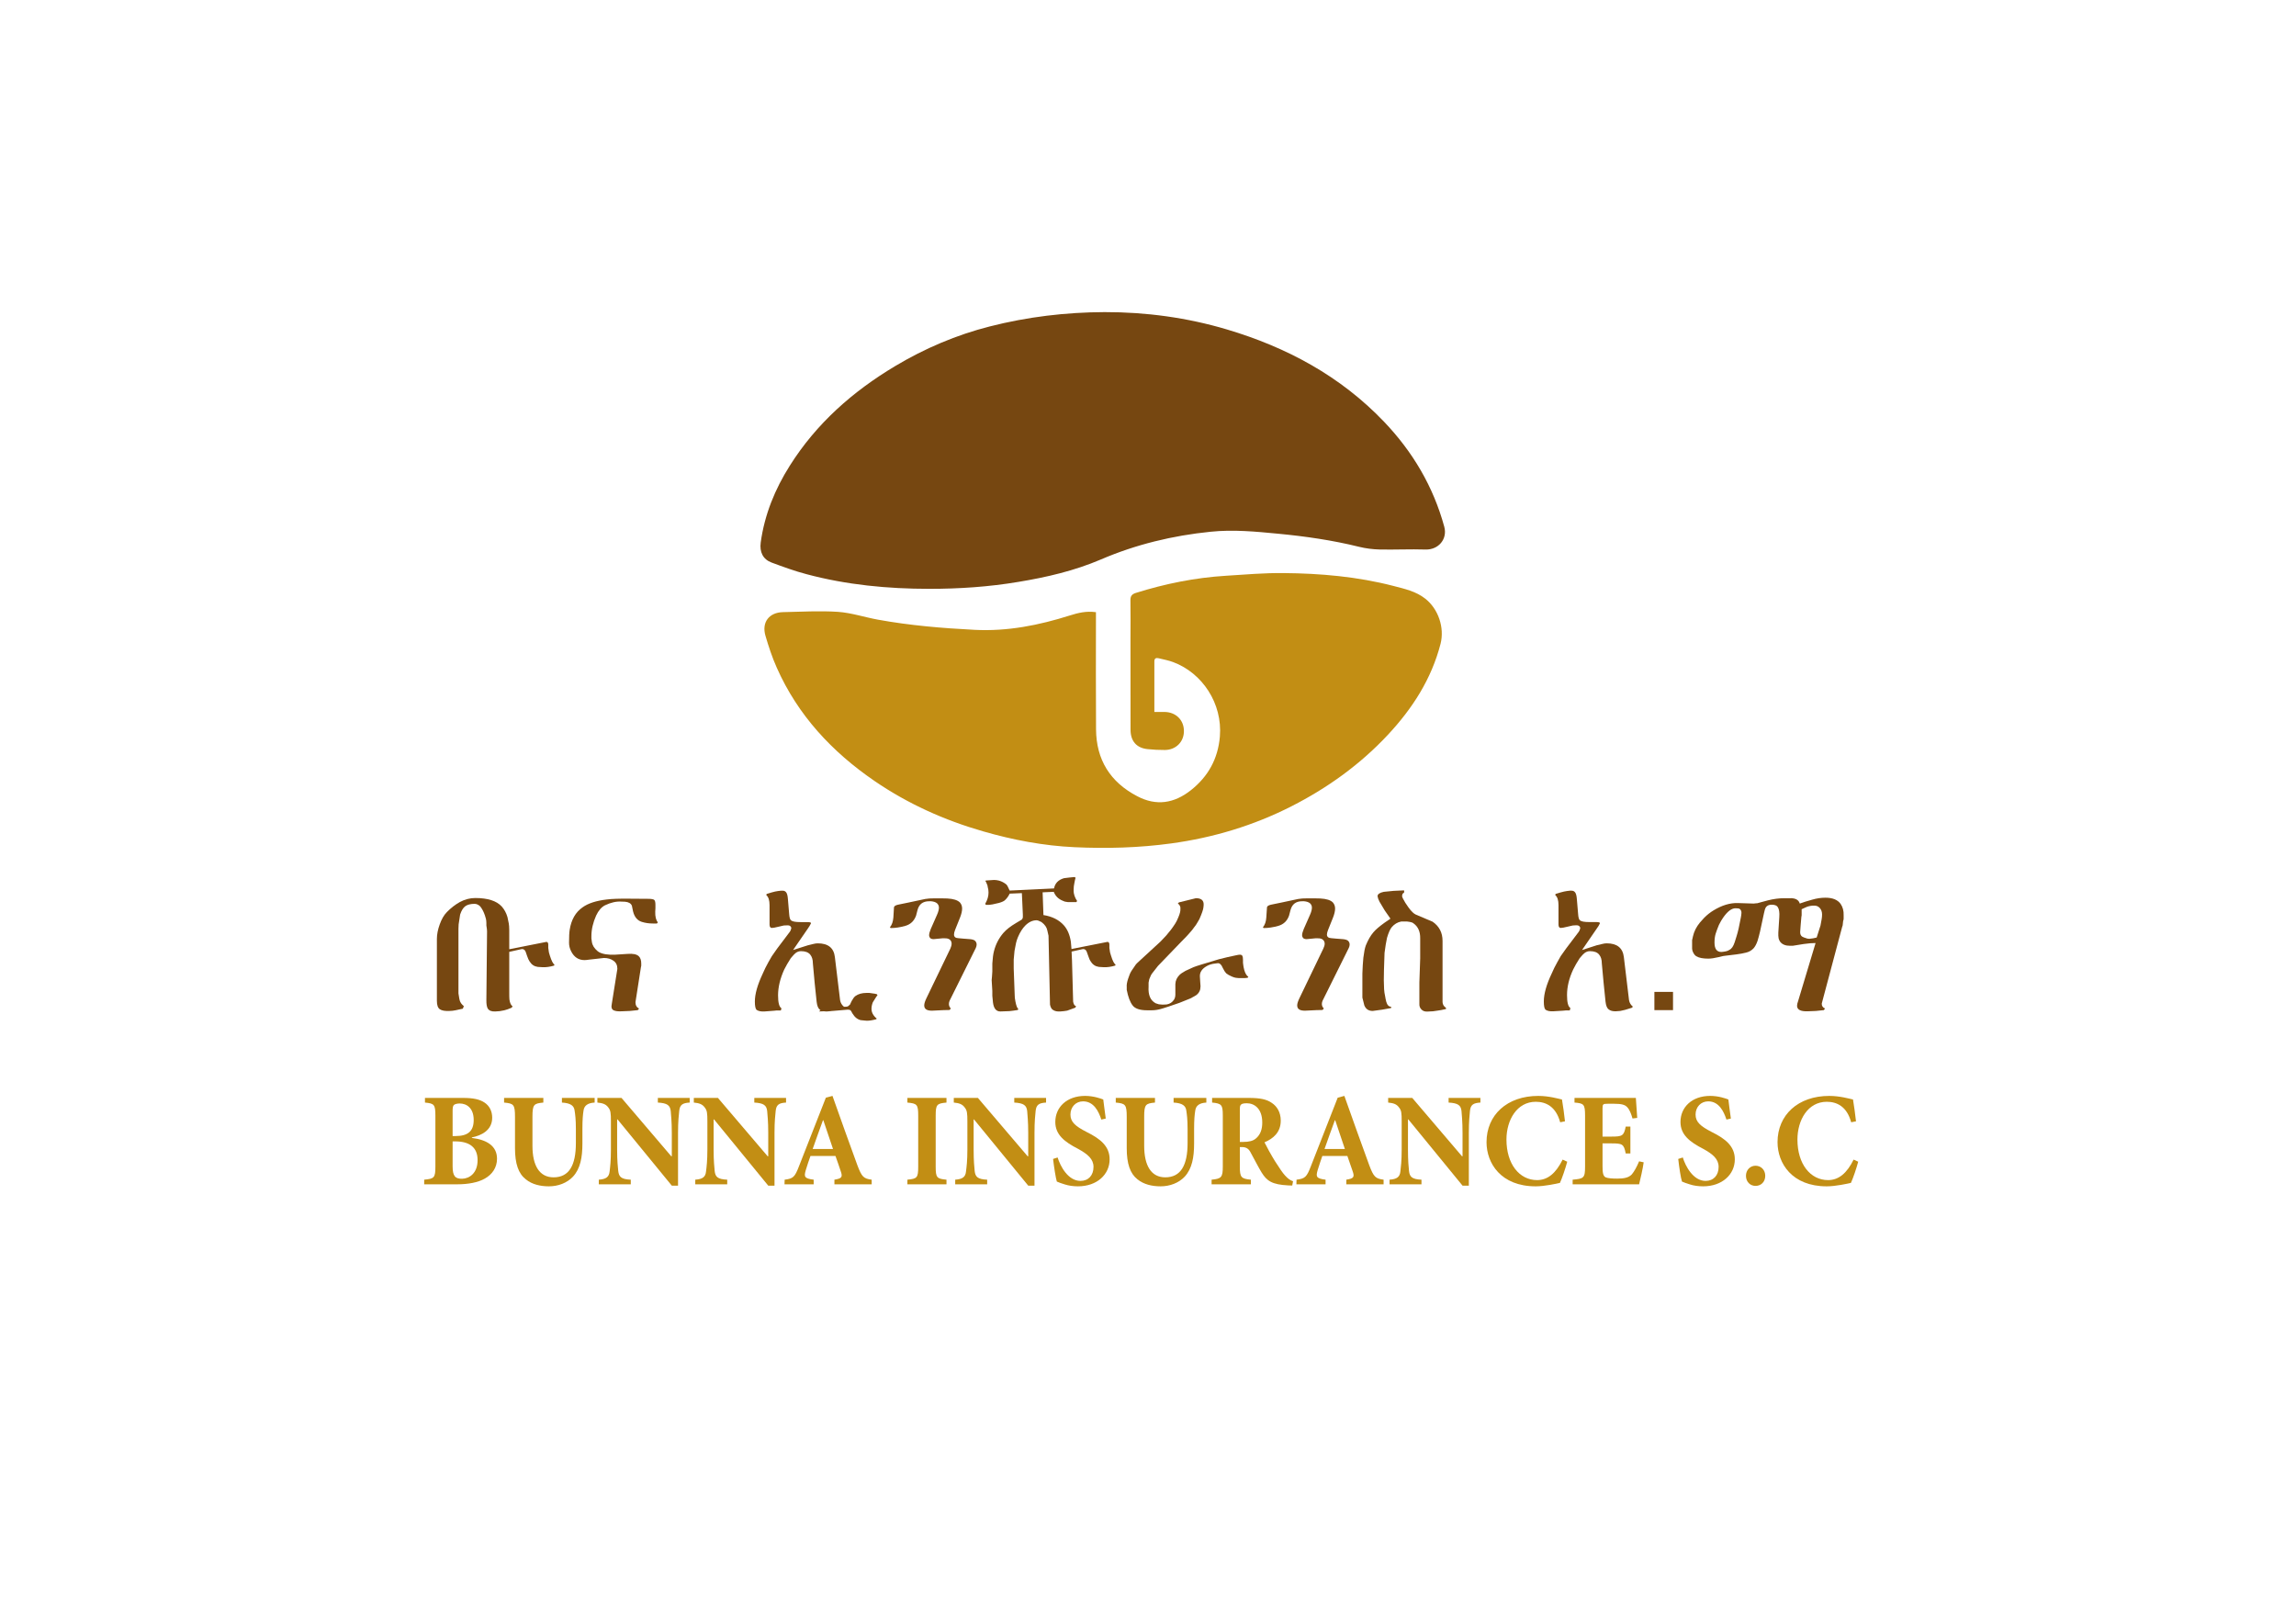 <?xml version="1.0" encoding="utf-8"?>
<!-- Generator: Adobe Illustrator 16.0.0, SVG Export Plug-In . SVG Version: 6.00 Build 0)  -->
<!DOCTYPE svg PUBLIC "-//W3C//DTD SVG 1.1//EN" "http://www.w3.org/Graphics/SVG/1.1/DTD/svg11.dtd">
<svg version="1.1" id="Layer_1" xmlns="http://www.w3.org/2000/svg" xmlns:xlink="http://www.w3.org/1999/xlink" x="0px" y="0px"
	 width="841.922px" height="595.201px" viewBox="0 0 841.922 595.201" enable-background="new 0 0 841.922 595.201"
	 xml:space="preserve">
<g>
	<g>
		<g>
			<path fill-rule="evenodd" clip-rule="evenodd" fill="#764711" d="M405.033,114.434c15.246-0.025,30.231,2.013,44.821,6.344
				c21.984,6.537,41.683,17.115,57.697,33.881c10.494,10.999,18.019,23.719,22.047,38.448c1.256,4.563-2.146,8.524-6.886,8.377
				c-5.633-0.185-11.263,0.113-16.879-0.013c-2.504-0.063-5.055-0.391-7.482-0.987c-9.742-2.411-19.636-3.84-29.621-4.793
				c-8.251-0.79-16.507-1.592-24.795-0.731c-13.905,1.403-27.382,4.643-40.263,10.175c-9.688,4.142-19.875,6.511-30.256,8.221
				c-10.813,1.815-21.736,2.546-32.663,2.538c-15.187,0-30.26-1.433-44.98-5.365c-4.361-1.139-8.621-2.706-12.864-4.281
				c-3.155-1.185-4.428-3.874-3.958-7.343c1.403-10.234,5.218-19.568,10.713-28.24c9.738-15.426,23.021-27.122,38.523-36.402
				c10.906-6.524,22.509-11.465,34.785-14.582C376.743,116.165,390.804,114.489,405.033,114.434z"/>
			<g>
				<path fill-rule="evenodd" clip-rule="evenodd" fill="#C28E14" d="M401.874,224.451c0,0.849,0,1.609,0,2.361
					c0,13.523-0.067,27.063,0.034,40.578c0.08,11.17,5.176,19.354,15.082,24.529c7.049,3.723,13.594,2.622,19.698-2.192
					c6.331-5.017,9.936-11.494,10.629-19.687c1.004-12.166-6.479-23.295-17.085-27.265c-1.735-0.651-3.604-0.996-5.424-1.441
					c-0.92-0.218-1.517,0.067-1.517,1.151c0,6.075,0,12.137,0,18.552c1.37,0,2.592-0.017,3.806,0
					c4.101,0.076,7.016,2.966,7.032,6.953c0.047,3.966-2.924,6.965-6.986,6.99c-2.134,0.017-4.29-0.101-6.386-0.319
					c-3.995-0.428-6.18-2.932-6.201-7.053c-0.021-11.062-0.008-22.119-0.021-33.197c0-4.781,0.071-9.578-0.017-14.367
					c-0.025-1.517,0.588-2.202,1.932-2.639c10.792-3.39,21.795-5.612,33.066-6.306c7.037-0.445,14.078-1.063,21.11-0.987
					c13.611,0.113,27.143,1.298,40.368,4.727c4.045,1.054,8.184,1.945,11.624,4.646c4.798,3.756,7.125,10.625,5.621,16.552
					c-3.332,12.918-10.313,23.74-19.316,33.377c-10.175,10.894-22.114,19.472-35.364,26.21
					c-13.889,7.066-28.609,11.494-44.069,13.611c-11.796,1.613-23.614,1.934-35.444,1.387c-11.406-0.521-22.585-2.655-33.554-5.814
					c-14.225-4.092-27.559-10.082-39.767-18.434c-15.624-10.696-28.164-24.127-35.906-41.603c-1.685-3.777-2.979-7.73-4.138-11.679
					c-1.441-4.928,1.323-8.541,6.423-8.658c6.734-0.143,13.477-0.542,20.169-0.105c4.928,0.353,9.75,1.975,14.649,2.865
					c11.729,2.134,23.572,3.125,35.495,3.735c12.036,0.609,23.551-1.685,34.869-5.269
					C395.396,224.682,398.32,223.968,401.874,224.451z"/>
			</g>
		</g>
	</g>
	<g>
		<path fill="#764711" d="M187.94,368.933l-0.286,0.529c-1.138,0.496-2.017,0.799-2.714,0.958l-1.672,0.311l-1.617,0.118
			c-1.366,0.075-2.29-0.277-2.802-1.076c-0.361-0.639-0.521-1.672-0.5-3.117l0.248-25.189c0-0.479-0.084-1.192-0.248-2.143v-0.949
			c-0.021-0.319-0.046-0.563-0.046-0.789l-0.122-0.706c-0.088-0.312-0.206-0.706-0.357-1.202c-0.437-1.336-1.034-2.47-1.756-3.369
			c-0.63-0.604-1.336-0.916-2.046-0.916c-1.479,0-2.617,0.295-3.416,0.874c-0.773,0.58-1.411,1.597-1.882,3.067l-0.546,3.57
			l-0.067,1.672v3.277v6.663v13.703c0.256,1.655,0.403,2.504,0.462,2.58c0.252,0.823,0.756,1.512,1.512,2.083l-0.357,0.949
			l-2.697,0.589l-1.122,0.177l-1.08,0.066c-1.596,0.084-2.781-0.117-3.512-0.596c-0.735-0.471-1.113-1.513-1.113-3.101v-22.694
			c0-1.639,0.344-3.42,1.033-5.327c0.681-1.933,1.563-3.462,2.664-4.562c1.445-1.479,3.003-2.681,4.697-3.639
			c1.84-0.991,3.722-1.487,5.671-1.487c4.579,0,7.814,1.034,9.696,3.093c0.966,1.066,1.672,2.369,2.113,3.881l0.483,2.328
			c0.101,0.546,0.177,1.377,0.177,2.495v22.618c0,1.403,0.012,2.344,0.067,2.823C186.999,367.798,187.394,368.623,187.94,368.933
			 M203.324,353.692l-0.168,0.353c-1.475,0.429-2.857,0.631-4.134,0.58l-1.807-0.109c-1.273-0.168-2.26-0.807-2.991-1.966
			c-0.319-0.438-0.63-1.126-0.958-2.093l-0.487-1.42c-0.269-0.723-0.702-1.066-1.311-1.066l-0.353,0.05l-7.436,1.664l-0.235-1
			l16.905-3.344c0.466,0,0.697,0.345,0.697,1.024v1.186l0.244,1.663l0.357,1.202C202.215,352.23,202.77,353.331,203.324,353.692"/>
		<path fill="#764711" d="M241.239,338.19l-0.366,0.411h-1.496c-1.412,0-2.73-0.192-4.008-0.588
			c-1.676-0.504-2.747-1.823-3.251-3.924l-0.407-1.982c-0.324-0.865-1.164-1.361-2.504-1.487l-1.332-0.05
			c-1.878-0.127-3.89,0.327-6.041,1.36c-1.311,0.681-2.39,1.933-3.243,3.765c-1.147,2.579-1.731,5.092-1.731,7.553v0.841
			l0.172,1.252c0.172,1.243,0.861,2.353,2.105,3.402c0.605,0.505,1.546,0.891,2.874,1.126c1.083,0.16,2.201,0.219,3.352,0.177
			l1.731-0.109l3-0.193c2.012-0.151,3.369,0.126,4.134,0.849c0.605,0.58,0.908,1.479,0.908,2.672v0.832l-0.118,0.529l-1.996,12.813
			c0,1.151,0.441,1.934,1.315,2.336l-0.466,0.589l-2.937,0.302l-2.815,0.118c-1.395,0.084-2.445-0.034-3.108-0.361
			c-0.529-0.228-0.79-0.723-0.79-1.487l0.13-0.949l2.029-12.755c0-1.311-0.462-2.302-1.411-2.966
			c-0.933-0.681-2.08-1.025-3.512-1.025c-0.193,0-1.991,0.202-5.369,0.598c-0.769,0.117-1.336,0.176-1.748,0.176
			c-2.176,0-3.823-1.066-4.898-3.209c-0.538-1.043-0.781-2.093-0.781-3.168c0-2.135,0.076-3.739,0.244-4.764
			c0.58-3.689,2.155-6.428,4.734-8.218c2.055-1.479,5.012-2.42,8.86-2.865c1.869-0.243,4.558-0.327,8.02-0.294l7.188,0.051
			c1.151,0,1.882,0.143,2.193,0.395c0.29,0.261,0.441,0.84,0.441,1.765v1.311l-0.072,1.252
			C240.218,336.089,240.558,337.4,241.239,338.19"/>
		<path fill="#764711" d="M309.43,369.084l-0.223,0.429l-2.512,0.798l-1.865,0.403l-1.554,0.135h-0.353
			c-0.966,0-1.751-0.244-2.34-0.697c-0.592-0.479-0.97-1.438-1.13-2.874l-0.719-6.864l-0.659-7.209c0-1.345-0.324-2.429-1.004-3.243
			c-0.702-0.815-1.819-1.219-3.369-1.219c-0.718,0-1.382,0.235-1.979,0.706c-0.273,0.21-0.874,0.807-1.744,1.857
			c-0.987,1.545-1.794,2.932-2.407,4.167c-1.5,3.302-2.264,6.47-2.264,9.478c0,2.663,0.42,4.243,1.26,4.756l-0.244,0.772h-1.504
			l-1.021,0.109l-3.445,0.261c-1.281,0.075-2.269-0.118-2.953-0.605c-0.391-0.42-0.601-1.437-0.601-3.024
			c0-2.747,0.962-6.15,2.882-10.226l0.958-2.084l1.202-2.276l1.201-2.075l1.908-2.73c1.042-1.354,2.592-3.412,4.667-6.185
			l0.189-0.303l0.172-0.403l0.193-0.663c0-0.193-0.118-0.403-0.315-0.647c-0.202-0.243-0.563-0.361-1.13-0.361l-1.323,0.059
			c-0.084,0.043-0.681,0.177-1.806,0.421l-1.597,0.36l-0.958,0.118c-0.571,0-0.857-0.42-0.857-1.269v-7.074
			c0-1.799-0.395-3.025-1.193-3.697l0.126-0.42l1.79-0.547c0.958-0.277,1.735-0.445,2.332-0.521l1.155-0.134h0.466
			c0.601-0.025,1.08,0.159,1.412,0.604c0.34,0.437,0.55,1.227,0.634,2.378l0.462,5.494c0.092,1.345,0.328,2.16,0.731,2.429
			c0.47,0.403,1.622,0.613,3.416,0.613h2.566c0.878,0,1.315,0.144,1.315,0.403c-0.092,0.201-0.248,0.538-0.542,1.017l-0.71,1.075
			l-5.331,7.738l5.386-1.714l1.983-0.487c0.605-0.159,1.151-0.243,1.672-0.243c3.797,0,5.898,1.681,6.28,5.016l1.92,15.854
			C308.232,367.69,308.687,368.48,309.43,369.084 M321.777,364.883l-0.42,0.538l-0.42,0.655l-0.891,1.428
			c-0.328,0.841-0.479,1.63-0.479,2.396c0,1.302,0.639,2.495,1.92,3.563l-0.197,0.243c-1.391,0.378-2.563,0.571-3.529,0.538
			l-0.668-0.06l-1.361-0.134c-0.55-0.067-1.193-0.37-1.861-0.891c-0.315-0.228-0.765-0.765-1.311-1.605
			c-0.294-0.596-0.521-0.982-0.731-1.192c-0.084-0.025-0.307-0.101-0.714-0.169h-0.336l-5.478,0.471l-4.957,0.186l0.647-0.656h1.021
			c0.311-0.041,0.559-0.075,0.719-0.125c1.164-0.236,1.743-0.697,1.743-1.37c0-0.193-0.063-0.395-0.181-0.597h0.597l0.966,0.479
			l1.004,0.302l1.147,0.228h1.13h1.088c0.323,0,0.596-0.076,0.836-0.228l0.659-0.604l0.286-0.655l0.361-0.723
			c0.454-0.823,0.891-1.403,1.319-1.714c1.059-0.757,2.412-1.135,4.075-1.135h1.017l1.559,0.228c0.239,0,0.643,0.084,1.193,0.243
			L321.777,364.883z"/>
		<path fill="#764711" d="M357.83,347.55l-9.583,19.291c-0.198,0.453-0.294,0.856-0.294,1.26c0,0.639,0.244,1.185,0.71,1.672
			l-0.466,0.538l-2.223,0.051l-3.84,0.185c-2.151,0.117-3.23-0.513-3.23-1.907c0-0.681,0.282-1.571,0.853-2.739l8.734-18.115
			c0.307-0.672,0.458-1.276,0.458-1.798c0-0.588-0.198-1.075-0.639-1.453c-0.445-0.37-1.126-0.546-2.042-0.505h-0.731l-3.155,0.303
			c-0.601,0-1.05-0.143-1.323-0.428l-0.235-0.404c-0.076-0.168-0.126-0.361-0.126-0.604c0-0.555,0.21-1.311,0.601-2.269l2.281-5.176
			c0.479-1.066,0.718-1.957,0.718-2.68c0-0.622-0.239-1.168-0.718-1.597c-0.487-0.396-1.197-0.647-2.164-0.731h-0.357h-0.361
			c-2.269,0-3.706,1.084-4.251,3.219l-0.542,2.083c-0.727,1.958-2.046,3.185-3.945,3.73c-1.92,0.538-3.705,0.799-5.386,0.799
			l-0.244-0.294c0.723-0.874,1.134-2.051,1.26-3.588c0.109-2.336,0.193-3.604,0.227-3.789c0.126-0.445,0.727-0.773,1.798-0.967
			c0.891-0.151,2.042-0.395,3.479-0.714l6.163-1.312l1.567-0.185l1.979-0.05h2.273l2.281,0.05c2.23,0.118,3.751,0.605,4.608,1.437
			c0.546,0.598,0.832,1.361,0.832,2.252c0,0.916-0.252,2.033-0.777,3.344l-1.794,4.479c-0.277,0.706-0.403,1.294-0.403,1.731
			c0,0.579,0.252,0.983,0.807,1.185c0.219,0.075,1.042,0.176,2.479,0.285l2.5,0.193c0.853,0.067,1.466,0.252,1.853,0.538
			c0.445,0.395,0.66,0.865,0.66,1.42C358.12,346.693,358.036,347.113,357.83,347.55"/>
		<path fill="#764711" d="M394.959,330.326l-0.244,0.42h-1.017h-1.025h-1.134l-0.374-0.059l-0.714-0.117l-0.718-0.295
			c-1.63-0.646-2.731-1.739-3.332-3.285l-4.079,0.177l0.298,8.335c3.23,0.512,5.743,1.789,7.541,3.822
			c1.269,1.463,2.126,3.453,2.512,5.949c0.16,1.109,0.294,3.411,0.416,6.855l0.424,15.149c0.164,0.949,0.521,1.495,1.084,1.655
			l-0.294,0.529l-2.958,1.084l-1.201,0.185l-1.344,0.118c-1.067,0.075-1.933-0.093-2.559-0.487c-0.58-0.286-0.996-0.958-1.214-2.017
			l-0.546-25.273c-0.08-0.479-0.231-1.101-0.433-1.899c-0.198-1.143-0.916-2.185-2.151-3.101c-0.803-0.445-1.42-0.654-1.815-0.654
			c-1.441,0-2.819,0.638-4.096,1.906c-1.033,1.034-1.941,2.462-2.709,4.26c-0.324,0.757-0.55,1.479-0.714,2.202l-0.55,2.873
			l-0.294,3.168v3.276l0.361,9.696c0,0.319,0.017,0.681,0.05,1.075l0.218,1.319c0.303,1.563,0.651,2.479,1.059,2.739l-0.193,0.378
			l-1.538,0.235l-1.55,0.185l-3.281,0.118c-1.542,0.025-2.449-1.076-2.731-3.294l-0.239-2.462v-1.781l-0.24-3.94l0.118-1.336
			l0.122-1.823v-2.94c0.122-1.95,0.315-3.445,0.605-4.537c0.634-2.521,1.785-4.739,3.461-6.696c1.076-1.228,2.604-2.412,4.575-3.58
			l2.008-1.201c0.29-0.143,0.462-0.471,0.546-0.941v-1.017l-0.361-7.839l-4.466,0.185c-0.437,0.916-1.004,1.723-1.727,2.387
			c-0.361,0.361-1.067,0.688-2.143,1.008l-2.395,0.546l-1.26,0.177h-1.239l-0.189-0.42c0.815-1.42,1.193-2.781,1.193-4.083
			c0-0.706-0.092-1.379-0.286-2.017c-0.05-0.462-0.135-0.823-0.294-1.06l-0.261-0.646l-0.29-0.487l0.126-0.219l3.045-0.201
			l0.912,0.067c0.105,0,0.42,0.059,0.887,0.176c0.991,0.277,1.865,0.748,2.634,1.361c0.206,0.177,0.408,0.445,0.597,0.857
			l0.676,1.428l16.267-0.781c0.37-1.907,1.592-3.159,3.663-3.756l1.975-0.243l1.912-0.177l0.357,0.252l-0.227,0.883l-0.244,1.252
			l-0.172,1.024l-0.063,1.193v0.639l0.063,0.655l0.244,0.949C394.198,329.057,394.53,329.695,394.959,330.326 M409.083,353.692
			l-0.181,0.353c-1.474,0.429-2.848,0.631-4.134,0.58l-1.777-0.109c-1.277-0.168-2.298-0.807-3-1.966
			c-0.336-0.438-0.655-1.126-0.958-2.093l-0.504-1.42c-0.248-0.723-0.697-1.066-1.311-1.066l-0.353,0.05l-7.428,1.664l-0.235-1
			l16.888-3.344c0.479,0,0.714,0.345,0.714,1.024v1.186l0.244,1.663l0.366,1.202C407.961,352.23,408.52,353.331,409.083,353.692"/>
		<path fill="#764711" d="M457.765,358.154l-0.294,0.361l-1.144,0.108h-1.252h-0.769l-1.088-0.108
			c-0.395-0.051-0.912-0.202-1.555-0.488c-0.949-0.428-1.643-0.823-2.041-1.176l-0.593-0.773l-0.659-1.201
			c-0.471-1.159-1.055-1.73-1.748-1.73l-0.949,0.117c-1.248,0.126-2.294,0.445-3.168,0.949c-1.769,1-2.613,2.294-2.516,3.882
			l0.121,1.916l0.113,1.597c0,0.336-0.037,0.697-0.113,1.134c-0.219,0.815-0.664,1.521-1.378,2.075
			c-0.29,0.21-1.024,0.622-2.227,1.261l-3.991,1.604l-4.02,1.378c-1.441,0.471-2.449,0.79-3.058,0.941
			c-1.13,0.294-2.147,0.42-3.122,0.42h-1.668c-2.638,0-4.423-0.589-5.323-1.781c-0.928-1.202-1.659-3.108-2.159-5.722v-1.017
			c-0.08-0.748,0.084-1.79,0.525-3.093c0.37-1.184,0.777-2.167,1.269-2.915c0.391-0.563,0.92-1.336,1.592-2.327
			c0.21-0.235,0.748-0.781,1.685-1.613l7.259-6.68l2.092-2.201l1.806-2.201l0.811-1.126l0.798-1.202
			c0.357-0.563,0.739-1.327,1.13-2.311c0.517-1.234,0.761-2.209,0.714-2.932v-0.647c-0.033-0.134-0.096-0.319-0.223-0.588
			c-0.109-0.286-0.361-0.538-0.719-0.781l0.408-0.421l6.234-1.537c1.996,0,2.937,0.84,2.823,2.555l-0.08,0.823
			c-0.079,0.798-0.571,2.234-1.475,4.293l-0.84,1.437c-0.294,0.513-0.622,1.018-1.025,1.479c-0.475,0.714-1.054,1.42-1.681,2.092
			c-0.395,0.521-1.471,1.647-3.227,3.411l-8.414,8.738l-2.054,2.621c-0.37,0.429-0.748,1.186-1.147,2.261l-0.248,1.252v1.504
			c-0.193,3.008,0.668,5.041,2.609,6.066l1.147,0.369l1.252,0.118h0.403l1.252-0.067c1.159-0.193,2.037-0.79,2.688-1.781
			c0.319-0.521,0.471-1.143,0.471-1.916v-2.386v-1.361c0.037-1.319,0.596-2.487,1.668-3.521c0.176-0.193,0.84-0.664,2.059-1.353
			l2.915-1.336l1.13-0.412l2.051-0.646l6.166-1.857l3.109-0.764l3.303-0.715c0.521-0.117,0.932-0.185,1.256-0.185
			c0.433,0,0.727,0.134,0.898,0.403c0.151,0.26,0.239,0.739,0.239,1.453v1.093l0.118,0.94l0.117,0.723l0.228,0.975
			C456.622,356.91,457.139,357.75,457.765,358.154"/>
		<path fill="#764711" d="M494.595,347.55l-9.582,19.291c-0.202,0.453-0.299,0.856-0.299,1.26c0,0.639,0.239,1.185,0.731,1.672
			l-0.492,0.538l-2.201,0.051l-3.84,0.185c-2.167,0.117-3.243-0.513-3.243-1.907c0-0.681,0.294-1.571,0.861-2.739l8.726-18.115
			c0.328-0.672,0.491-1.276,0.491-1.798c0-0.588-0.227-1.075-0.668-1.453c-0.445-0.37-1.113-0.546-2.041-0.505h-0.715l-3.176,0.303
			c-0.597,0-1.033-0.143-1.323-0.428l-0.231-0.404c-0.075-0.168-0.126-0.361-0.126-0.604c0-0.555,0.21-1.311,0.605-2.269
			l2.281-5.176c0.479-1.066,0.71-1.957,0.71-2.68c0-0.622-0.231-1.168-0.71-1.597c-0.483-0.396-1.206-0.647-2.172-0.731h-0.357
			h-0.357c-2.269,0-3.676,1.084-4.247,3.219l-0.55,2.083c-0.71,1.958-2.025,3.185-3.94,3.73c-1.925,0.538-3.706,0.799-5.386,0.799
			l-0.235-0.294c0.718-0.874,1.13-2.051,1.234-3.588c0.144-2.336,0.21-3.604,0.252-3.789c0.118-0.445,0.723-0.773,1.799-0.967
			c0.873-0.151,2.037-0.395,3.474-0.714l6.159-1.312l1.566-0.185l1.975-0.05h2.277l2.277,0.05c2.243,0.118,3.772,0.605,4.612,1.437
			c0.538,0.598,0.832,1.361,0.832,2.252c0,0.916-0.252,2.033-0.773,3.344l-1.798,4.479c-0.277,0.706-0.429,1.294-0.429,1.731
			c0,0.579,0.286,0.983,0.841,1.185c0.218,0.075,1.033,0.176,2.453,0.285l2.512,0.193c0.841,0.067,1.475,0.252,1.874,0.538
			c0.437,0.395,0.655,0.865,0.655,1.42C494.901,346.693,494.805,347.113,494.595,347.55"/>
		<path fill="#764711" d="M530.232,369.958c-1.319,0.303-2.369,0.512-3.176,0.596l-1.563,0.228l-2.096,0.109
			c-0.912,0.05-1.66-0.219-2.172-0.765c-0.547-0.563-0.812-1.244-0.757-2.101v-7.747l0.303-8.897v-7.335
			c0.033-2.471-0.773-4.294-2.437-5.486c-0.336-0.286-0.815-0.463-1.412-0.547l-0.933-0.134h-0.949h-1.243
			c-1.34,0.252-2.487,0.94-3.428,2.033c-0.597,0.688-1.186,1.991-1.77,3.957l-0.475,2.513l-0.428,2.982l-0.215,6.394
			c-0.08,2.63-0.075,4.94,0.051,6.94c0.046,0.79,0.181,1.714,0.407,2.73l0.147,0.84l0.235,1.009c0.349,1.227,0.937,1.84,1.789,1.84
			v0.479l-3.289,0.596l-3.475,0.471c-1.482,0-2.491-0.663-3.059-2.024l-0.718-2.865v-1.319v-2.185v-5.31
			c0.075-2.235,0.193-4.176,0.361-5.84c0.239-1.982,0.537-3.47,0.895-4.47c0.811-1.983,1.735-3.597,2.785-4.823
			c0.828-0.991,2.201-2.159,4.084-3.512l2.167-1.487l-2.083-2.991l-1.925-3.218l-0.479-1.075l-0.244-0.941
			c0-0.756,0.773-1.294,2.273-1.613l3.646-0.361l3.793-0.176l0.051,0.243v0.109c0,0.252-0.025,0.403-0.051,0.495
			c-0.285,0.152-0.462,0.303-0.554,0.463l-0.16,0.646l0.042,0.42l0.294,0.664c0.454,0.916,1.126,2.008,2.051,3.277
			c1.017,1.395,1.924,2.251,2.659,2.563l6.154,2.613c2.428,1.68,3.638,4.024,3.638,7.041v22.449c0.042,0.841,0.45,1.547,1.261,2.093
			V369.958z"/>
		<path fill="#764711" d="M598.73,369.059l-0.24,0.403l-2.512,0.781l-1.853,0.42l-1.551,0.118h-0.369
			c-0.954,0-1.735-0.228-2.319-0.689c-0.613-0.445-0.991-1.395-1.15-2.831l-0.702-6.848l-0.664-7.209
			c0-1.345-0.323-2.429-1.012-3.243c-0.681-0.815-1.807-1.219-3.357-1.219c-0.718,0-1.382,0.235-1.979,0.706
			c-0.294,0.193-0.869,0.807-1.752,1.849c-0.986,1.529-1.781,2.898-2.382,4.134c-1.537,3.269-2.272,6.428-2.272,9.418
			c0,2.655,0.395,4.227,1.239,4.748l-0.235,0.882h-1.504l-1.017,0.093l-3.47,0.21c-1.27,0.084-2.244-0.118-2.924-0.589
			c-0.412-0.437-0.597-1.453-0.597-3.024c0-2.739,0.949-6.15,2.882-10.217l0.949-2.075l1.201-2.26l1.173-2.076l1.937-2.73
			c1.037-1.344,2.592-3.411,4.671-6.176l0.173-0.294l0.176-0.403l0.198-0.663c0-0.193-0.114-0.412-0.307-0.647
			c-0.198-0.243-0.584-0.378-1.155-0.378l-1.299,0.075c-0.092,0.043-0.693,0.177-1.807,0.421l-1.604,0.36l-0.982,0.118
			c-0.542,0-0.828-0.42-0.828-1.269v-7.074c0-1.799-0.387-3.025-1.185-3.697l0.105-0.42l1.802-0.547
			c0.966-0.277,1.739-0.445,2.34-0.521l1.126-0.134h0.483c0.597-0.025,1.071,0.168,1.403,0.604c0.349,0.437,0.554,1.227,0.646,2.378
			l0.467,5.494c0.079,1.345,0.323,2.16,0.718,2.429c0.479,0.403,1.63,0.604,3.42,0.604h2.571c0.873,0,1.311,0.152,1.311,0.412
			c-0.084,0.201-0.252,0.538-0.529,1.017l-0.727,1.075l-5.323,7.747l5.39-1.739l1.979-0.471c0.588-0.159,1.143-0.243,1.663-0.243
			c3.798,0,5.898,1.681,6.302,5.024l1.903,15.846C597.533,367.681,597.986,368.462,598.73,369.059"/>
		<rect x="606.649" y="363.673" fill="#764711" width="6.83" height="6.688"/>
		<path fill="#764711" d="M675.513,339.803l-7.486,28.13c-0.051,0.874,0.357,1.471,1.201,1.84l-0.437,0.589l-2.924,0.302
			l-2.882,0.118c-2.672,0.109-4.021-0.555-4.021-2.025c0-0.462,0.134-1.008,0.356-1.604l6.437-21.392
			c-1.206,0-2.643,0.109-4.327,0.353l-4.079,0.655h-0.593h-0.356c-1.685,0-2.887-0.495-3.646-1.495
			c-0.215-0.27-0.383-0.664-0.542-1.185l-0.118-1.017v-1.135l0.361-5.705c0.122-1.68-0.071-2.891-0.55-3.629
			c-0.341-0.597-1.113-0.899-2.265-0.899c-0.958,0-1.659,0.319-2.101,0.949c-0.277,0.429-0.513,1.185-0.719,2.252l-1.437,6.68
			c-0.323,1.345-0.617,2.479-0.911,3.403c-0.425,1.227-0.933,2.134-1.487,2.747c-0.761,0.781-1.664,1.302-2.761,1.546l-1.617,0.353
			l-1.957,0.303l-3.962,0.479l-0.845,0.117l-1.437,0.353c-1.672,0.396-2.979,0.597-3.953,0.597c-1.953,0-3.411-0.269-4.365-0.849
			c-0.44-0.218-0.84-0.672-1.163-1.302c-0.345-0.639-0.487-1.312-0.445-2.025v-2.092v-0.538l0.101-0.403l0.193-0.898
			c0.407-1.832,1.247-3.521,2.566-5.126l0.907-1.008l0.644-0.714c1.054-1.076,2.205-1.983,3.437-2.731
			c3.079-1.882,6.045-2.772,8.885-2.696l5.822,0.185l1.089-0.118h0.239l0.252-0.066l0.639-0.177l3.063-0.823
			c2.096-0.521,4.054-0.773,5.94-0.773h0.962h0.966c2.109-0.101,3.378,0.563,3.777,1.958l2.104-0.714l2.462-0.715
			c1.63-0.479,3.251-0.714,4.848-0.714c2.613,0,4.453,0.747,5.546,2.251c0.806,1.168,1.192,2.571,1.125,4.227v0.908v0.353
			c0,0.084-0.024,0.218-0.063,0.411l-0.126,0.42l-0.173,1.613L675.513,339.803z M638.367,336.341l0.134-0.84l0.067-0.706
			c0.034-0.445-0.067-0.832-0.29-1.168c-0.214-0.345-0.529-0.513-0.928-0.555l-0.954-0.059c-1.449,0-2.979,1.168-4.587,3.513
			c-0.399,0.554-0.908,1.42-1.509,2.612l-0.723,1.849l-0.487,1.437c-0.269,0.907-0.398,1.958-0.398,3.151
			c0,2.318,0.818,3.461,2.524,3.461l0.593-0.059c1.088-0.117,1.865-0.353,2.356-0.723c0.79-0.353,1.44-1.277,1.928-2.798
			l0.655-2.083C637.279,341.744,637.813,339.408,638.367,336.341 M668.136,335.292c0-0.958-0.27-1.757-0.861-2.403
			c-0.584-0.639-1.34-0.916-2.307-0.823h-0.416c-0.92,0.084-1.727,0.286-2.462,0.639l-1.44,0.663v1.252v0.958l-0.109,0.655
			l-0.248,2.907l-0.181,2.504c-0.042,0.773,0.181,1.336,0.668,1.731c0.281,0.201,0.937,0.453,1.971,0.764l0.739,0.076l0.537-0.076
			l0.799-0.101l1.332-0.294l1.402-4.395l0.429-2.336C668.085,336.501,668.136,335.905,668.136,335.292"/>
	</g>
	<g>
		<g>
			<path fill="#C28E14" d="M173.039,417.22c5.558,0.688,9.213,2.99,9.213,7.62c0,3.261-1.765,5.78-4.479,7.293
				c-2.44,1.412-6.129,2.093-10.086,2.093h-12.141v-1.697c3.672-0.345,4.108-0.689,4.108-4.832v-18.61
				c0-4.15-0.437-4.495-3.823-4.831v-1.705h13.96c3.68,0,6.071,0.495,7.881,1.705c1.773,1.176,2.814,3.109,2.814,5.554
				c0,4.63-4.016,6.546-7.448,7.218V417.22z M167.069,416.531c4.575,0,6.633-1.856,6.633-5.881c0-4.395-2.571-6.059-5.15-6.059
				c-1.054,0-1.878,0.286-2.155,0.588c-0.328,0.345-0.428,1.076-0.428,2.102v9.25H167.069z M165.969,427.596
				c0,3.613,0.941,4.63,3.482,4.588c2.676-0.051,5.676-2.042,5.676-6.814c0-4.537-2.764-6.881-8.217-6.881h-0.941V427.596z"/>
			<path fill="#C28E14" d="M218.057,404.255c-2.634,0.151-3.823,1.176-4.071,2.873c-0.239,1.513-0.42,3.303-0.42,6.781v5.31
				c0,5.167-0.76,9.268-3.445,12.184c-2.193,2.335-5.444,3.563-8.839,3.563c-3.151,0-6.167-0.698-8.444-2.546
				c-2.748-2.135-3.991-5.738-3.991-11.452v-11.444c0-4.587-0.487-4.932-4.004-5.268v-1.705h14.397v1.705
				c-3.5,0.336-3.991,0.681-3.991,5.268v10.57c0,7.318,2.579,11.57,7.755,11.57c5.68,0,8.167-4.403,8.167-12.545v-5.209
				c0-3.479-0.244-5.311-0.475-6.781c-0.24-1.697-1.382-2.68-4.642-2.873v-1.705h12.002V404.255z"/>
			<path fill="#C28E14" d="M252.901,404.255c-2.592,0.151-3.592,0.781-3.835,3.025c-0.151,1.504-0.437,3.806-0.437,8.082v19.35
				h-2.286l-19.888-24.281h-0.16v10.973c0,4.294,0.269,6.444,0.403,7.906c0.252,2.151,1.042,3.067,4.6,3.219v1.697h-11.716v-1.697
				c2.672-0.193,3.76-0.975,3.965-3.067c0.193-1.613,0.471-3.764,0.471-8.058V411.22c0-3.158-0.097-4.092-0.991-5.217
				c-0.87-1.151-1.975-1.555-3.974-1.748v-1.705h8.847l18.25,21.399h0.193v-8.587c0-4.276-0.294-6.578-0.391-7.998
				c-0.244-2.084-1.231-2.916-4.726-3.109v-1.705h11.675V404.255z"/>
			<path fill="#C28E14" d="M288.24,404.255c-2.575,0.151-3.566,0.781-3.802,3.025c-0.151,1.504-0.433,3.806-0.433,8.082v19.35
				h-2.298l-19.875-24.281h-0.155v10.973c0,4.294,0.252,6.444,0.386,7.906c0.227,2.151,1.046,3.067,4.601,3.219v1.697h-11.717
				v-1.697c2.68-0.193,3.776-0.975,3.953-3.067c0.197-1.613,0.491-3.764,0.491-8.058V411.22c0-3.158-0.101-4.092-1.008-5.217
				c-0.866-1.151-1.958-1.555-3.966-1.748v-1.705h8.839l18.245,21.399h0.206v-8.587c0-4.276-0.286-6.578-0.391-7.998
				c-0.239-2.084-1.239-2.916-4.722-3.109v-1.705h11.645V404.255z"/>
			<path fill="#C28E14" d="M305.973,434.226v-1.697c2.827-0.438,3.054-1.025,2.293-3.176c-0.47-1.471-1.193-3.513-1.903-5.513
				h-9.171c-0.55,1.529-1.143,3.277-1.731,5.218c-0.66,2.345-0.58,3.033,2.907,3.471v1.697h-10.696l0.05-1.697
				c3.151-0.396,3.726-0.934,5.297-5.025l9.818-25.046l2.428-0.647c3.059,8.545,6.016,17.023,9.121,25.4
				c1.625,4.293,2.251,4.923,5.255,5.318v1.697H305.973z M301.914,410.75h-0.147c-1.323,3.546-2.525,7.058-3.768,10.519h7.457
				L301.914,410.75z"/>
			<path fill="#C28E14" d="M332.733,434.226v-1.697c3.554-0.345,3.966-0.689,3.966-4.789v-18.653c0-4.15-0.412-4.495-3.966-4.831
				v-1.705h14.334v1.705c-3.529,0.336-3.958,0.681-3.958,4.831v18.653c0,4.1,0.429,4.444,3.958,4.789v1.697H332.733z"/>
			<path fill="#C28E14" d="M383.583,404.255c-2.58,0.151-3.58,0.781-3.823,3.025c-0.151,1.504-0.42,3.806-0.42,8.082v19.35h-2.298
				l-19.888-24.281h-0.13v10.973c0,4.294,0.235,6.444,0.378,7.906c0.24,2.151,1.042,3.067,4.583,3.219v1.697h-11.721v-1.697
				c2.684-0.193,3.785-0.975,3.966-3.067c0.197-1.613,0.5-3.764,0.5-8.058V411.22c0-3.158-0.109-4.092-1.017-5.217
				c-0.861-1.151-1.949-1.555-3.966-1.748v-1.705h8.839l18.249,21.399h0.206v-8.587c0-4.276-0.298-6.578-0.382-7.998
				c-0.235-2.084-1.256-2.916-4.739-3.109v-1.705h11.662V404.255z"/>
			<path fill="#C28E14" d="M403.848,410.49c-1.004-3.066-2.772-6.68-6.713-6.68c-2.655,0-4.612,2.066-4.612,4.831
				c0,2.688,1.706,4.235,5.923,6.395c5.016,2.479,8.444,5.209,8.444,10.04c0,5.545-4.629,9.89-11.599,9.89
				c-1.73,0-3.39-0.235-4.839-0.698c-1.332-0.377-2.239-0.764-2.92-1.05c-0.403-1.235-1.033-5.335-1.378-8.293l1.664-0.538
				c0.962,3.117,3.785,8.588,8.385,8.588c2.916,0,4.777-2.042,4.777-5.126c0-2.873-2.101-4.68-5.688-6.638
				c-4.919-2.528-8.322-5.158-8.322-9.838c0-5.369,4.159-9.563,10.948-9.563c3.063,0,5.789,0.983,6.638,1.319
				c0.197,1.807,0.533,3.958,0.916,6.991L403.848,410.49z"/>
			<path fill="#C28E14" d="M442.359,404.255c-2.617,0.151-3.818,1.176-4.059,2.873c-0.248,1.513-0.433,3.303-0.433,6.781v5.31
				c0,5.167-0.765,9.268-3.433,12.184c-2.201,2.335-5.457,3.563-8.847,3.563c-3.159,0-6.154-0.698-8.465-2.546
				c-2.727-2.135-3.958-5.738-3.958-11.452v-11.444c0-4.587-0.496-4.932-4.021-5.268v-1.705h14.38v1.705
				c-3.474,0.336-3.958,0.681-3.958,5.268v10.57c0,7.318,2.58,11.57,7.738,11.57c5.672,0,8.176-4.403,8.176-12.545v-5.209
				c0-3.479-0.257-5.311-0.475-6.781c-0.248-1.697-1.391-2.68-4.655-2.873v-1.705h12.007V404.255z"/>
			<path fill="#C28E14" d="M473.851,434.671c-0.29,0-0.861-0.043-1.441-0.043c-6.016-0.302-7.868-1.654-9.788-4.73
				c-1.239-2.016-2.538-4.638-3.933-7.158c-0.748-1.529-1.617-2.108-3.134-2.168h-0.92v7.134c0,3.991,0.487,4.479,4.054,4.823v1.697
				h-14.409v-1.697c3.57-0.345,4.108-0.832,4.108-4.823v-18.72c0-3.907-0.437-4.395-3.924-4.73v-1.705h13.435
				c4.143,0,6.588,0.495,8.495,1.856c1.898,1.252,3.243,3.453,3.243,6.478c0,4.303-2.765,6.588-5.966,7.949
				c0.672,1.411,2.471,4.68,3.865,6.932c1.723,2.663,2.739,4.226,3.688,5.242c1.046,1.126,1.807,1.723,2.92,2.093L473.851,434.671z
				 M455.891,418.682c2.008,0,3.621-0.337,4.68-1.303c1.622-1.386,2.286-3.319,2.286-5.806c0-5.176-2.967-7.066-5.639-7.066
				c-1.201,0-1.865,0.186-2.143,0.496c-0.335,0.277-0.44,0.765-0.44,1.798v11.881H455.891z"/>
			<path fill="#C28E14" d="M493.684,434.226v-1.697c2.818-0.438,3.054-1.025,2.293-3.176c-0.482-1.471-1.192-3.513-1.907-5.513
				h-9.188c-0.521,1.529-1.139,3.277-1.723,5.218c-0.659,2.345-0.575,3.033,2.916,3.471v1.697h-10.7l0.051-1.697
				c3.142-0.396,3.722-0.934,5.293-5.025l9.806-25.046l2.44-0.647c3.054,8.545,6.028,17.023,9.12,25.4
				c1.622,4.293,2.261,4.923,5.265,5.318v1.697H493.684z M489.616,410.75h-0.139c-1.34,3.546-2.533,7.058-3.785,10.519h7.462
				L489.616,410.75z"/>
			<path fill="#C28E14" d="M542.853,404.255c-2.567,0.151-3.597,0.781-3.827,3.025c-0.139,1.504-0.416,3.806-0.416,8.082v19.35
				h-2.311l-19.867-24.281h-0.143v10.973c0,4.294,0.231,6.444,0.382,7.906c0.228,2.151,1.059,3.067,4.571,3.219v1.697h-11.704
				v-1.697c2.688-0.193,3.781-0.975,3.974-3.067c0.186-1.613,0.471-3.764,0.471-8.058V411.22c0-3.158-0.084-4.092-1.008-5.217
				c-0.849-1.151-1.949-1.555-3.949-1.748v-1.705h8.831l18.253,21.399h0.189v-8.587c0-4.276-0.282-6.578-0.378-7.998
				c-0.223-2.084-1.231-2.916-4.735-3.109v-1.705h11.667V404.255z"/>
			<path fill="#C28E14" d="M574.688,425.941c-0.63,2.345-1.874,6.041-2.672,7.764c-1.243,0.286-5.646,1.261-8.897,1.261
				c-12.729,0-18.022-8.444-18.022-16.191c0-9.989,7.541-16.964,18.968-16.964c3.869,0,7.414,1.034,8.696,1.319
				c0.44,2.697,0.769,4.933,1.101,7.999l-1.761,0.345c-1.579-5.806-5.251-7.512-8.948-7.512c-6.906,0-10.75,6.688-10.75,13.847
				c0,8.965,4.738,14.871,11.229,14.871c3.974,0,6.932-2.596,9.372-7.52L574.688,425.941z"/>
			<path fill="#C28E14" d="M602.726,426.16c-0.286,2.168-1.294,6.604-1.681,8.066h-24.37v-1.697
				c4.079-0.345,4.554-0.622,4.554-4.789v-18.712c0-4.227-0.475-4.487-3.873-4.772v-1.705h22.496
				c0.067,0.882,0.277,4.293,0.504,7.326l-1.73,0.21c-0.479-1.697-1.092-3.285-1.97-4.167c-0.812-0.883-2.097-1.227-4.777-1.227
				h-2.293c-1.765,0-1.95,0.108-1.95,1.705v10.334h3.201c4.008,0,4.622-0.243,5.298-3.663h1.714v9.856h-1.714
				c-0.676-3.504-1.248-3.706-5.298-3.706h-3.201v8.428c0,2.294,0.186,3.521,1.126,4.017c0.883,0.369,2.491,0.47,4.311,0.47
				c2.453,0,4.168-0.345,5.302-1.554c0.911-1.093,1.756-2.639,2.672-4.781L602.726,426.16z"/>
			<path fill="#C28E14" d="M633.073,410.49c-1.012-3.066-2.772-6.68-6.696-6.68c-2.663,0-4.625,2.066-4.625,4.831
				c0,2.688,1.71,4.235,5.906,6.395c5.033,2.479,8.482,5.209,8.482,10.04c0,5.545-4.646,9.89-11.616,9.89
				c-1.735,0-3.424-0.235-4.831-0.698c-1.34-0.377-2.239-0.764-2.928-1.05c-0.429-1.235-1.051-5.335-1.37-8.293l1.677-0.538
				c0.94,3.117,3.776,8.588,8.347,8.588c2.92,0,4.781-2.042,4.781-5.126c0-2.873-2.092-4.68-5.676-6.638
				c-4.924-2.528-8.31-5.158-8.31-9.838c0-5.369,4.146-9.563,10.914-9.563c3.071,0,5.806,0.983,6.65,1.319
				c0.193,1.807,0.521,3.958,0.916,6.991L633.073,410.49z"/>
			<path fill="#C28E14" d="M640.228,431.109c0-2.135,1.542-3.697,3.508-3.697c2.059,0,3.563,1.563,3.563,3.697
				c0,2.201-1.504,3.696-3.563,3.696C641.77,434.805,640.228,433.31,640.228,431.109"/>
			<path fill="#C28E14" d="M681.386,425.941c-0.613,2.345-1.865,6.041-2.672,7.764c-1.244,0.286-5.638,1.261-8.89,1.261
				c-12.708,0-18.019-8.444-18.019-16.191c0-9.989,7.541-16.964,18.968-16.964c3.869,0,7.411,1.034,8.705,1.319
				c0.424,2.697,0.765,4.933,1.101,7.999l-1.773,0.345c-1.57-5.806-5.26-7.512-8.939-7.512c-6.932,0-10.763,6.688-10.763,13.847
				c0,8.965,4.734,14.871,11.233,14.871c3.97,0,6.932-2.596,9.368-7.52L681.386,425.941z"/>
		</g>
	</g>
</g>
</svg>

